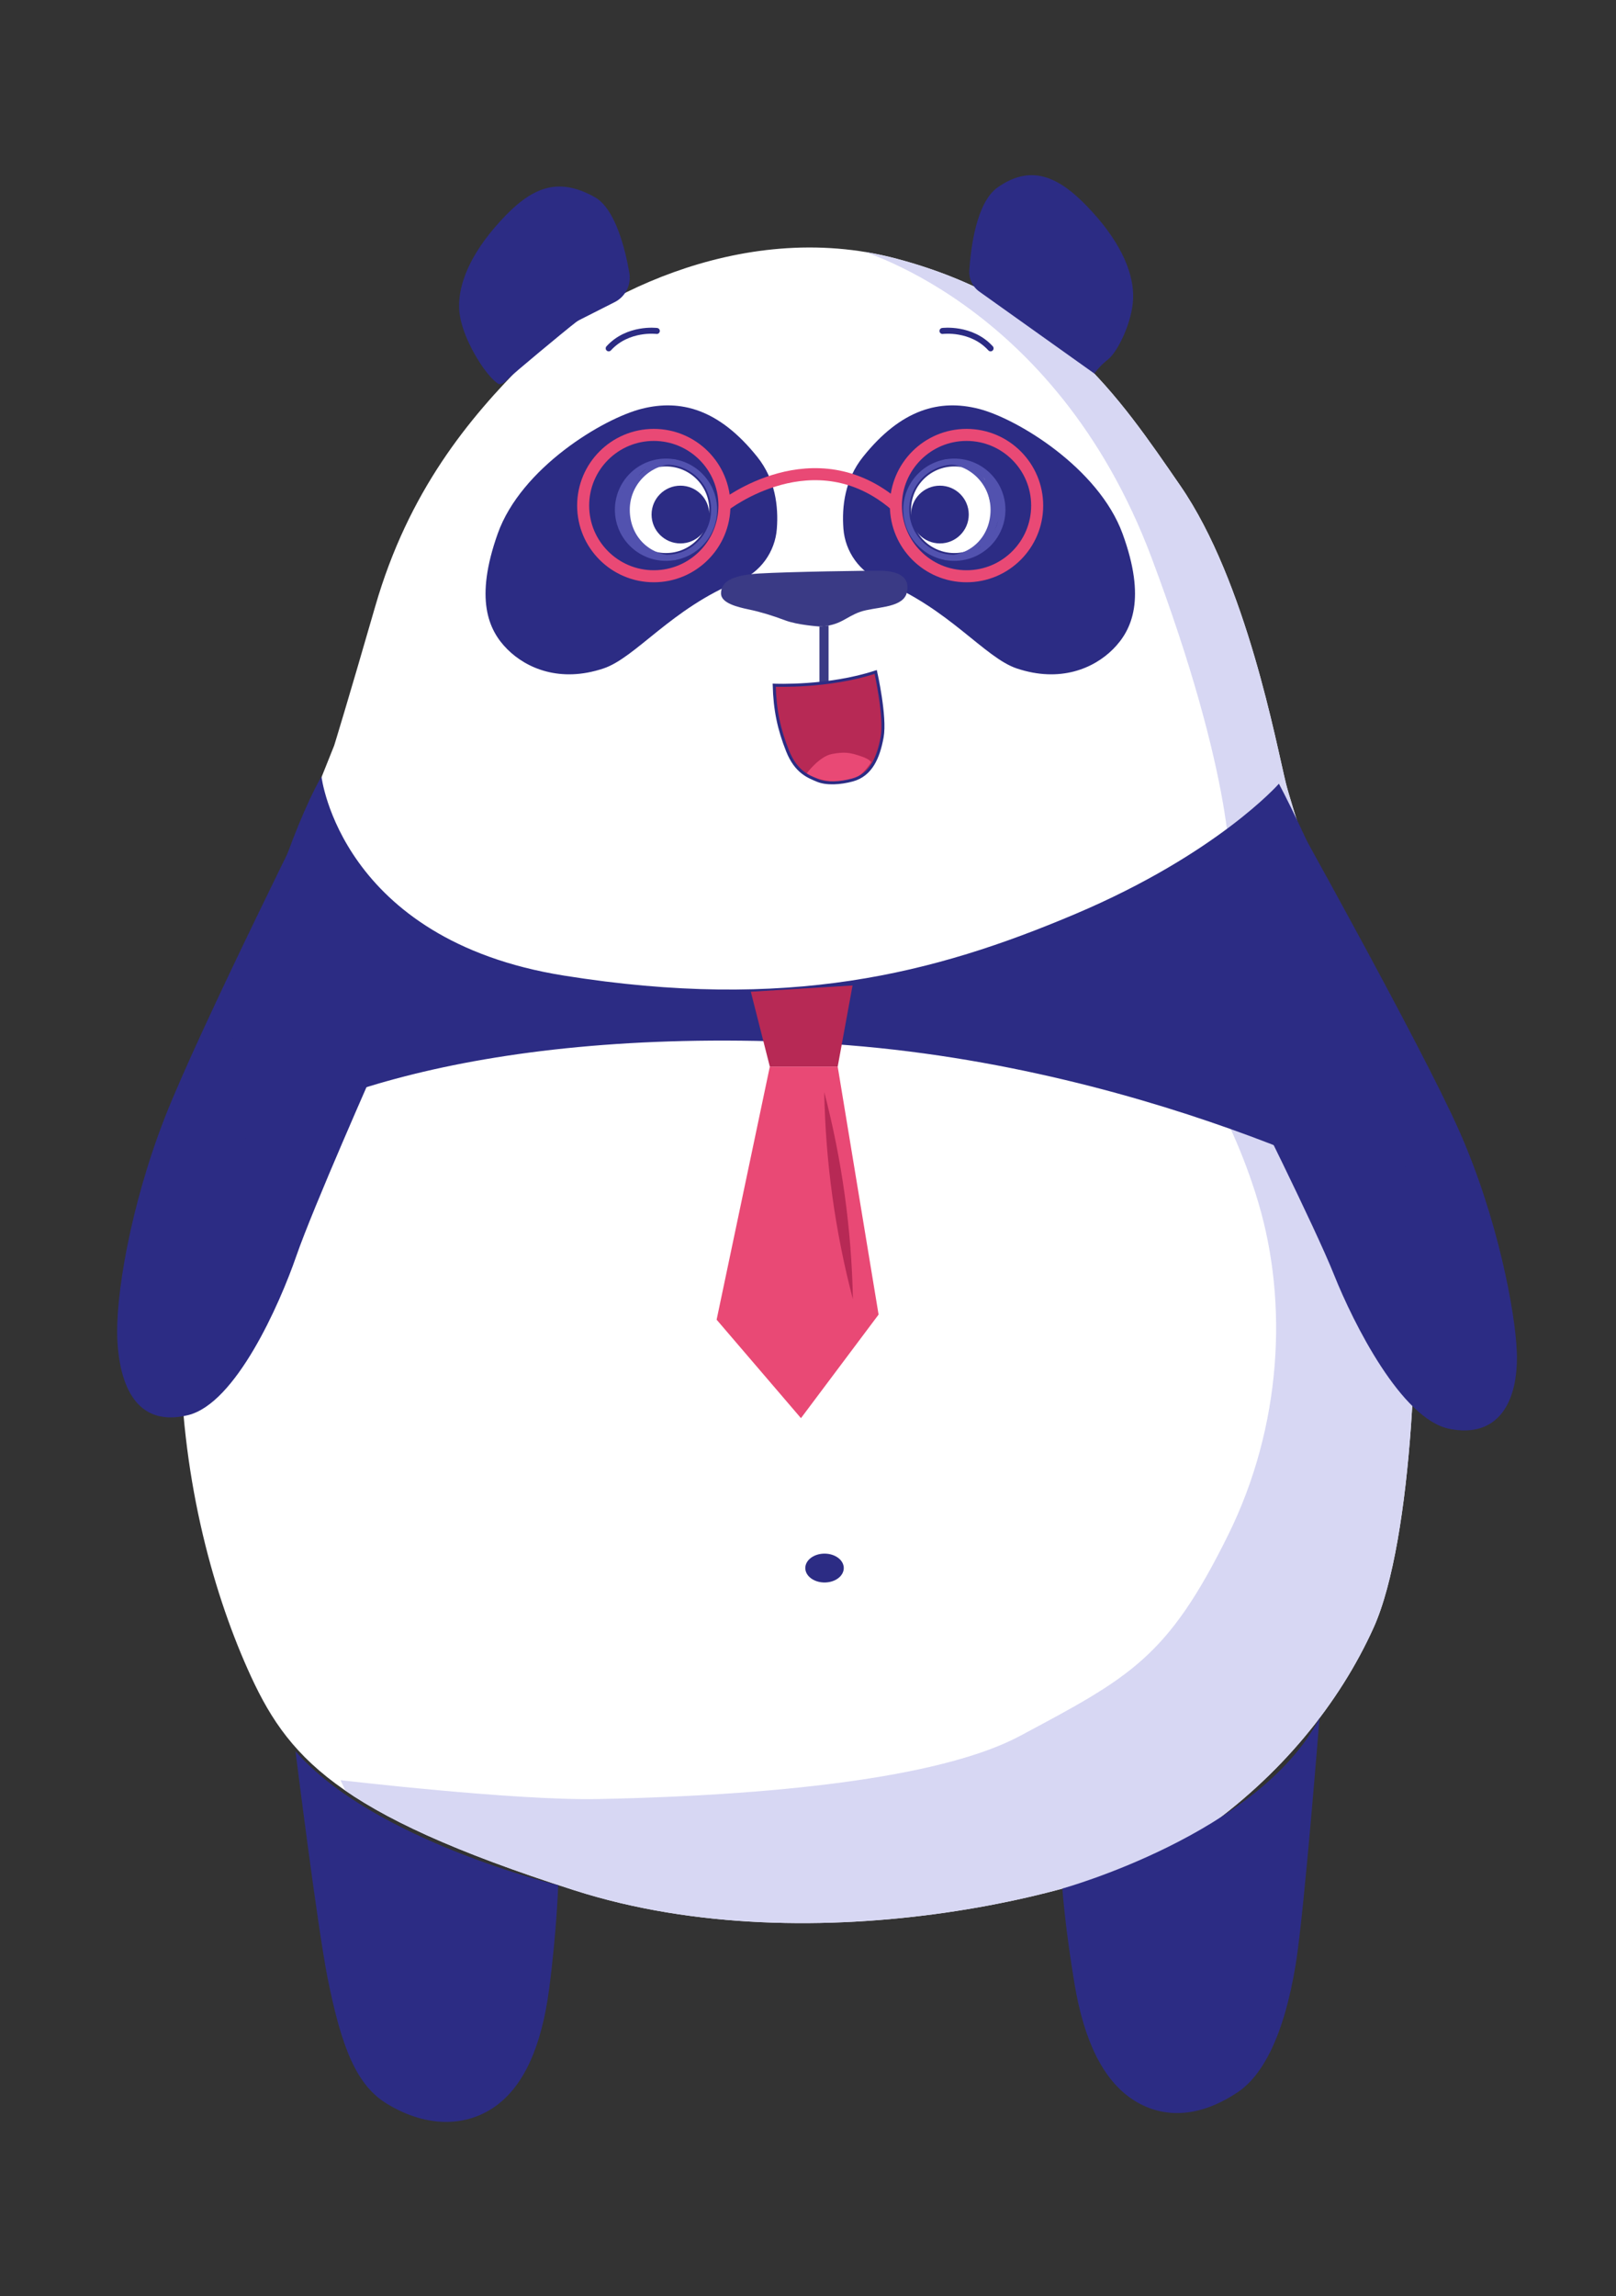 <?xml version="1.0" encoding="utf-8"?>
<!-- Generator: Adobe Illustrator 28.1.0, SVG Export Plug-In . SVG Version: 6.00 Build 0)  -->
<svg version="1.1" id="panda" xmlns="http://www.w3.org/2000/svg" xmlns:xlink="http://www.w3.org/1999/xlink" x="0px" y="0px"
	 viewBox="0 0 268.8 381.74" style="enable-background:new 0 0 268.8 381.74;" xml:space="preserve">
<rect x="0" y="0" width="268.8" height="381.74" fill="#333333" stroke="none"/>
<style type="text/css">
	.st0{clip-path:url(#XMLID_00000100380831858127969450000010113712705850390448_);fill:#D7D7F3;}
	.st1{fill:#2C2C84;}
	.st2{fill:none;stroke:#2C2C84;stroke-linecap:round;stroke-miterlimit:10;}
	.st3{fill:#3A3A85;}
	.st4{clip-path:url(#XMLID_00000141429829453567206510000002522545468730071990_);fill:#E94975;}
	.st5{fill:#FFFFFF;}
	.st6{fill:none;stroke:#5252AF;stroke-miterlimit:10;}
	.st7{fill:none;stroke:#5252AF;stroke-width:0.75;stroke-miterlimit:10;}
	.st8{fill:#5252AF;}
	.st9{fill:none;stroke:#E94975;stroke-width:2;stroke-miterlimit:10;}
	.st10{fill:#B72955;}
	.st11{fill:#E94975;}
</style>
<g id="corps">
	<g>
		<defs>
			<path id="XMLID_00000160162192031099751910000003446381760129017526_" d="M37.99,175.11c0,0-8,31.99-8,47.98
				c0,21.78,5.2,40.91,11.2,54.38c6.47,14.52,14.39,23.99,54.38,36.79c39.98,12.8,89.67,0.31,103.96-9.6
				c13.53-9.38,23.31-21.6,28.94-34.05c6.67-14.75,7.84-52.32,6.24-66.71s-19.19-67.17-20.79-73.57c-1.6-6.4-6.55-33.58-17.59-49.58
				c-10.35-15.01-20.73-30.68-47.15-37.73s-52.01,7.35-61.61,16.94s-19.62,21.67-25.16,40.86c-4.63,16.04-6.82,23.11-6.82,23.11
				l-3.2,8C52.38,131.93,39.59,165.51,37.99,175.11z"/>
		</defs>
		<use xlink:href="#XMLID_00000160162192031099751910000003446381760129017526_"  style="overflow:visible;fill:#FFFFFF;"/>
		<clipPath id="XMLID_00000138564933304794984900000012308549750074702495_">
			<use xlink:href="#XMLID_00000160162192031099751910000003446381760129017526_"  style="overflow:visible;"/>
		</clipPath>
		<path style="clip-path:url(#XMLID_00000138564933304794984900000012308549750074702495_);fill:#D7D7F3;" d="M141.55,41.14
			c0,0,33.82,8.5,50.01,51.61c13.53,36.04,13.79,53.23,12.76,57.3c-1.02,4.06-8.23,22.86-8.23,22.86s8.26,10.34,13.23,27.05
			s3.88,37.16-5,55.15c-10.1,20.47-16.31,23.69-34.72,33.51c-11.86,6.32-36.93,9.79-70.17,10.46c-13.75,0.28-42.79-3.14-42.79-3.14
			l31.5,66.82l174.31-13.1l3.61-118.32L254.78,99.51l-7.23-64.34l-60.96-9.81l-62.32,5.78L141.55,41.14"/>
	</g>
	<ellipse id="nombril" class="st1" cx="137.15" cy="260.68" rx="3.2" ry="2.4"/>
</g>
<g id="visage">
	<path class="st1" d="M162.89,48.47c-1.12-0.8-1.75-2.12-1.66-3.5c0.25-3.8,1.18-11.32,4.71-13.81c5.85-4.12,10.58-1.59,15.69,4
		s6.99,10.55,6.85,14.47c-0.14,3.92-2.56,8.84-4.14,10.09c-1.57,1.24-2.31,2.38-2.31,2.38L162.89,48.47z"/>
	<path class="st1" d="M102.24,50.23c1.81-0.91,2.79-2.9,2.44-4.89c-0.72-4.11-2.38-10.7-5.77-12.58c-6.26-3.47-10.58-1.59-15.69,4
		c-5.11,5.59-6.99,10.55-6.85,14.47c0.14,3.92,2.97,8.49,4.14,10.09c0.6,0.81,1.39,1.79,2.26,2.42c0.54,0.39,1.26-0.24,1.95-0.94
		c0.67-0.69,8.99-7.62,11.02-9.19c0.23-0.18,0.47-0.33,0.73-0.46L102.24,50.23z"/>
	<path class="st1" d="M146.62,96.6c-3.59-1.45-6.04-4.85-6.33-8.71c-0.28-3.68,0.24-8.17,3.26-11.94c6.4-8,12.8-9.6,19.19-8
		c6.4,1.6,20,9.85,23.99,20.79c3.93,10.77,1.6,15.99-1.6,19.19c-3.2,3.2-8.8,5.6-15.99,3.2C163.77,109.34,157.82,101.12,146.62,96.6
		z"/>
	<path class="st1" d="M122.89,96.6c3.59-1.45,6.04-4.85,6.33-8.71c0.28-3.68-0.24-8.17-3.26-11.94c-6.4-8-12.8-9.6-19.19-8
		c-6.4,1.6-20.1,9.82-23.99,20.79c-3.82,10.77-1.6,15.99,1.6,19.19s8.8,5.6,15.99,3.2C105.75,109.34,111.7,101.12,122.89,96.6z"/>
	<path class="st2" d="M156.77,55.02c0,0,4.8-0.62,8,2.89"/>
	<path class="st2" d="M109.25,55.02c0,0-4.8-0.62-8,2.89"/>
	<path class="st3" d="M136.3,104.15c0,0-3.61-0.23-5.7-1.02s-4.12-1.41-6.04-1.81c-1.92-0.4-4.63-1.07-4.63-2.65
		c0-1.86,1.58-3.05,6.38-3.33s18.35-0.51,20.43-0.45c2.09,0.06,5.02,0.73,4,3.95c-0.96,2.31-5.25,2.03-7.67,2.88
		C140.64,102.57,139.8,104.03,136.3,104.15z"/>
	<polygon class="st3" points="136.3,104.15 136.3,113.84 137.82,113.84 137.82,103.99 	"/>
	<g id="bouche">
		<defs>
			<path id="XMLID_00000044894530380275899470000000419007883569271223_" d="M128.78,113.91c0,0,9.03,0.4,16.88-2.2
				c0,0,1.69,7.45,1.07,10.84c-0.62,3.39-1.85,6.27-4.91,7.11c-2.03,0.56-4.34,0.7-5.86,0.06c-1.46-0.62-3.56-1.35-4.97-4.91
				C129.58,121.25,128.89,118.09,128.78,113.91z"/>
		</defs>
		<use xlink:href="#XMLID_00000044894530380275899470000000419007883569271223_"  style="overflow:visible;fill:#B72955;"/>
		<clipPath id="XMLID_00000043427549714810344710000011740763332397729714_">
			<use xlink:href="#XMLID_00000044894530380275899470000000419007883569271223_"  style="overflow:visible;"/>
		</clipPath>
		<path style="clip-path:url(#XMLID_00000043427549714810344710000011740763332397729714_);fill:#E94975;" d="M134.17,128.59
			c0,0,2.1-2.85,4.21-3.24c2.12-0.4,3.05-0.23,4.74,0.34c1.69,0.56,1.78,1.04,1.78,1.04s-1.54,2.48-3.26,2.91
			c-1.13,0.28-3.32,0.68-6.32-0.45C134.11,128.73,134.17,128.59,134.17,128.59z"/>
		
			<use xlink:href="#XMLID_00000044894530380275899470000000419007883569271223_"  style="overflow:visible;fill:none;stroke:#2C2C84;stroke-width:0.5;stroke-miterlimit:10;"/>
	</g>
	<g id="OEIL_00000032638425445224904740000012354189077532146580_">
		<circle class="st5" cx="158.74" cy="84.74" r="7.2"/>
		<circle class="st6" cx="158.74" cy="84.74" r="8"/>
		<path class="st7" d="M157.14,76.75c4.42,0,8,3.58,8,8c0,4.42-3.2,8-8,8"/>
		<polygon class="st8" points="164.34,79.15 166.12,81.97 166.83,84.49 164.51,90.77 162.9,91.15 165.27,85.85 163.78,79.6 
			161.89,77.9 		"/>
		<circle class="st1" cx="156.34" cy="85.54" r="4.8"/>
	</g>
	<g id="oeil_00000012439958535568033730000012257742901617794746_">
		<circle class="st5" cx="110.78" cy="84.74" r="7.2"/>
		<circle class="st6" cx="110.78" cy="84.74" r="8"/>
		<path class="st7" d="M112.38,76.75c-4.42,0-8,3.58-8,8c0,4.42,3.2,8,8,8"/>
		<path class="st8" d="M104.91,79.44l-1.42,2.25l-0.71,2.52l2.33,6.28l1.87,0.95l-3.35-5.89l1.89-4.88
			c0.21-0.87,0.68-1.66,1.34-2.27l0.86-0.78l-1.84,0.94C105.48,78.76,105.15,79.06,104.91,79.44z"/>
		<polygon class="st8" points="105.18,79.15 102.78,84.74 103.98,88.96 105.17,88.96 104.38,84.74 105.07,81.49 		"/>
		<circle class="st1" cx="113.18" cy="85.54" r="4.8"/>
	</g>
</g>
<g id="membres">
	<path class="st1" d="M204.32,175.16c0,0,0,0,1.6,3.2c1.6,3.2,12.8,25.59,15.99,33.59c3.2,8,11.2,23.99,19.19,25.59
		s11.51-4.32,11.2-12.8c-0.24-6.59-3.2-22.39-9.6-36.79s-28.79-54.38-28.79-54.38S192.18,143.4,204.32,175.16z"/>
	<path class="st1" d="M65.15,171.24c0,0,0,0-1.45,3.27s-11.59,26.16-14.41,34.29c-2.82,8.14-10.07,24.49-17.98,26.45
		c-7.91,1.97-11.29-3.79-11.78-12.26c-0.42-7.2,2.15-22.52,7.88-37.19c5.72-14.68,26.23-55.66,26.23-55.66
		C49.62,139.16,70.25,151.43,65.15,171.24z"/>
	<path class="st1" d="M219.48,285.62c0,0-2.56,32.47-3.96,40.97c-1.98,12.06-5.59,18.53-9.66,21.24
		c-6.65,4.44-12.73,4.35-17.53,1.15c-4.8-3.2-8-9.6-9.6-19.19c-1.6-9.6-2.02-15.83-2.02-15.83S209.4,304.93,219.48,285.62z"/>
	<path class="st1" d="M49.15,291.13c0,0,3.64,29.15,5.32,37.6c2.37,11.88,4.89,17.98,9.91,21.02c6.84,4.15,13.39,3.74,18.07,0.37
		c4.68-3.37,7.64-9.88,8.9-19.53s1.5-17.18,1.5-17.18S62.1,305.99,49.15,291.13z"/>
</g>
<g id="accessoire">
	<path class="st1" d="M212.73,130.29c0,0,21.72,40.57,21.15,69.98c0,0-44.42-24.57-100.56-26.99
		c-55.35-2.38-87.58,10.47-99.47,21.08c0,0,9.17-46.66,19.62-65.28c0,0,3.13,27.17,40.35,33.11c37.22,5.94,61.48-0.26,85.08-10.26
		S212.73,130.29,212.73,130.29z"/>
	<circle class="st9" cx="160.77" cy="84.05" r="11.75"/>
	<circle class="st9" cx="108.75" cy="84.05" r="11.75"/>
	<path class="st9" d="M120.49,84.05c0,0,14.95-11.75,28.54,0"/>
	<g>
		<g>
			<polygon class="st10" points="124.89,164.87 141.81,163.83 139.34,177.32 128.05,177.32 			"/>
			<polygon class="st11" points="128.05,177.32 119.2,219.39 133.23,235.76 146.14,218.54 139.34,177.32 			"/>
		</g>
		<g>
			<path class="st10" d="M137.1,181.55c2.94,11.24,4.55,22.83,4.77,34.45C138.91,204.76,137.32,193.17,137.1,181.55L137.1,181.55z"
				/>
		</g>
	</g>
</g>
</svg>
